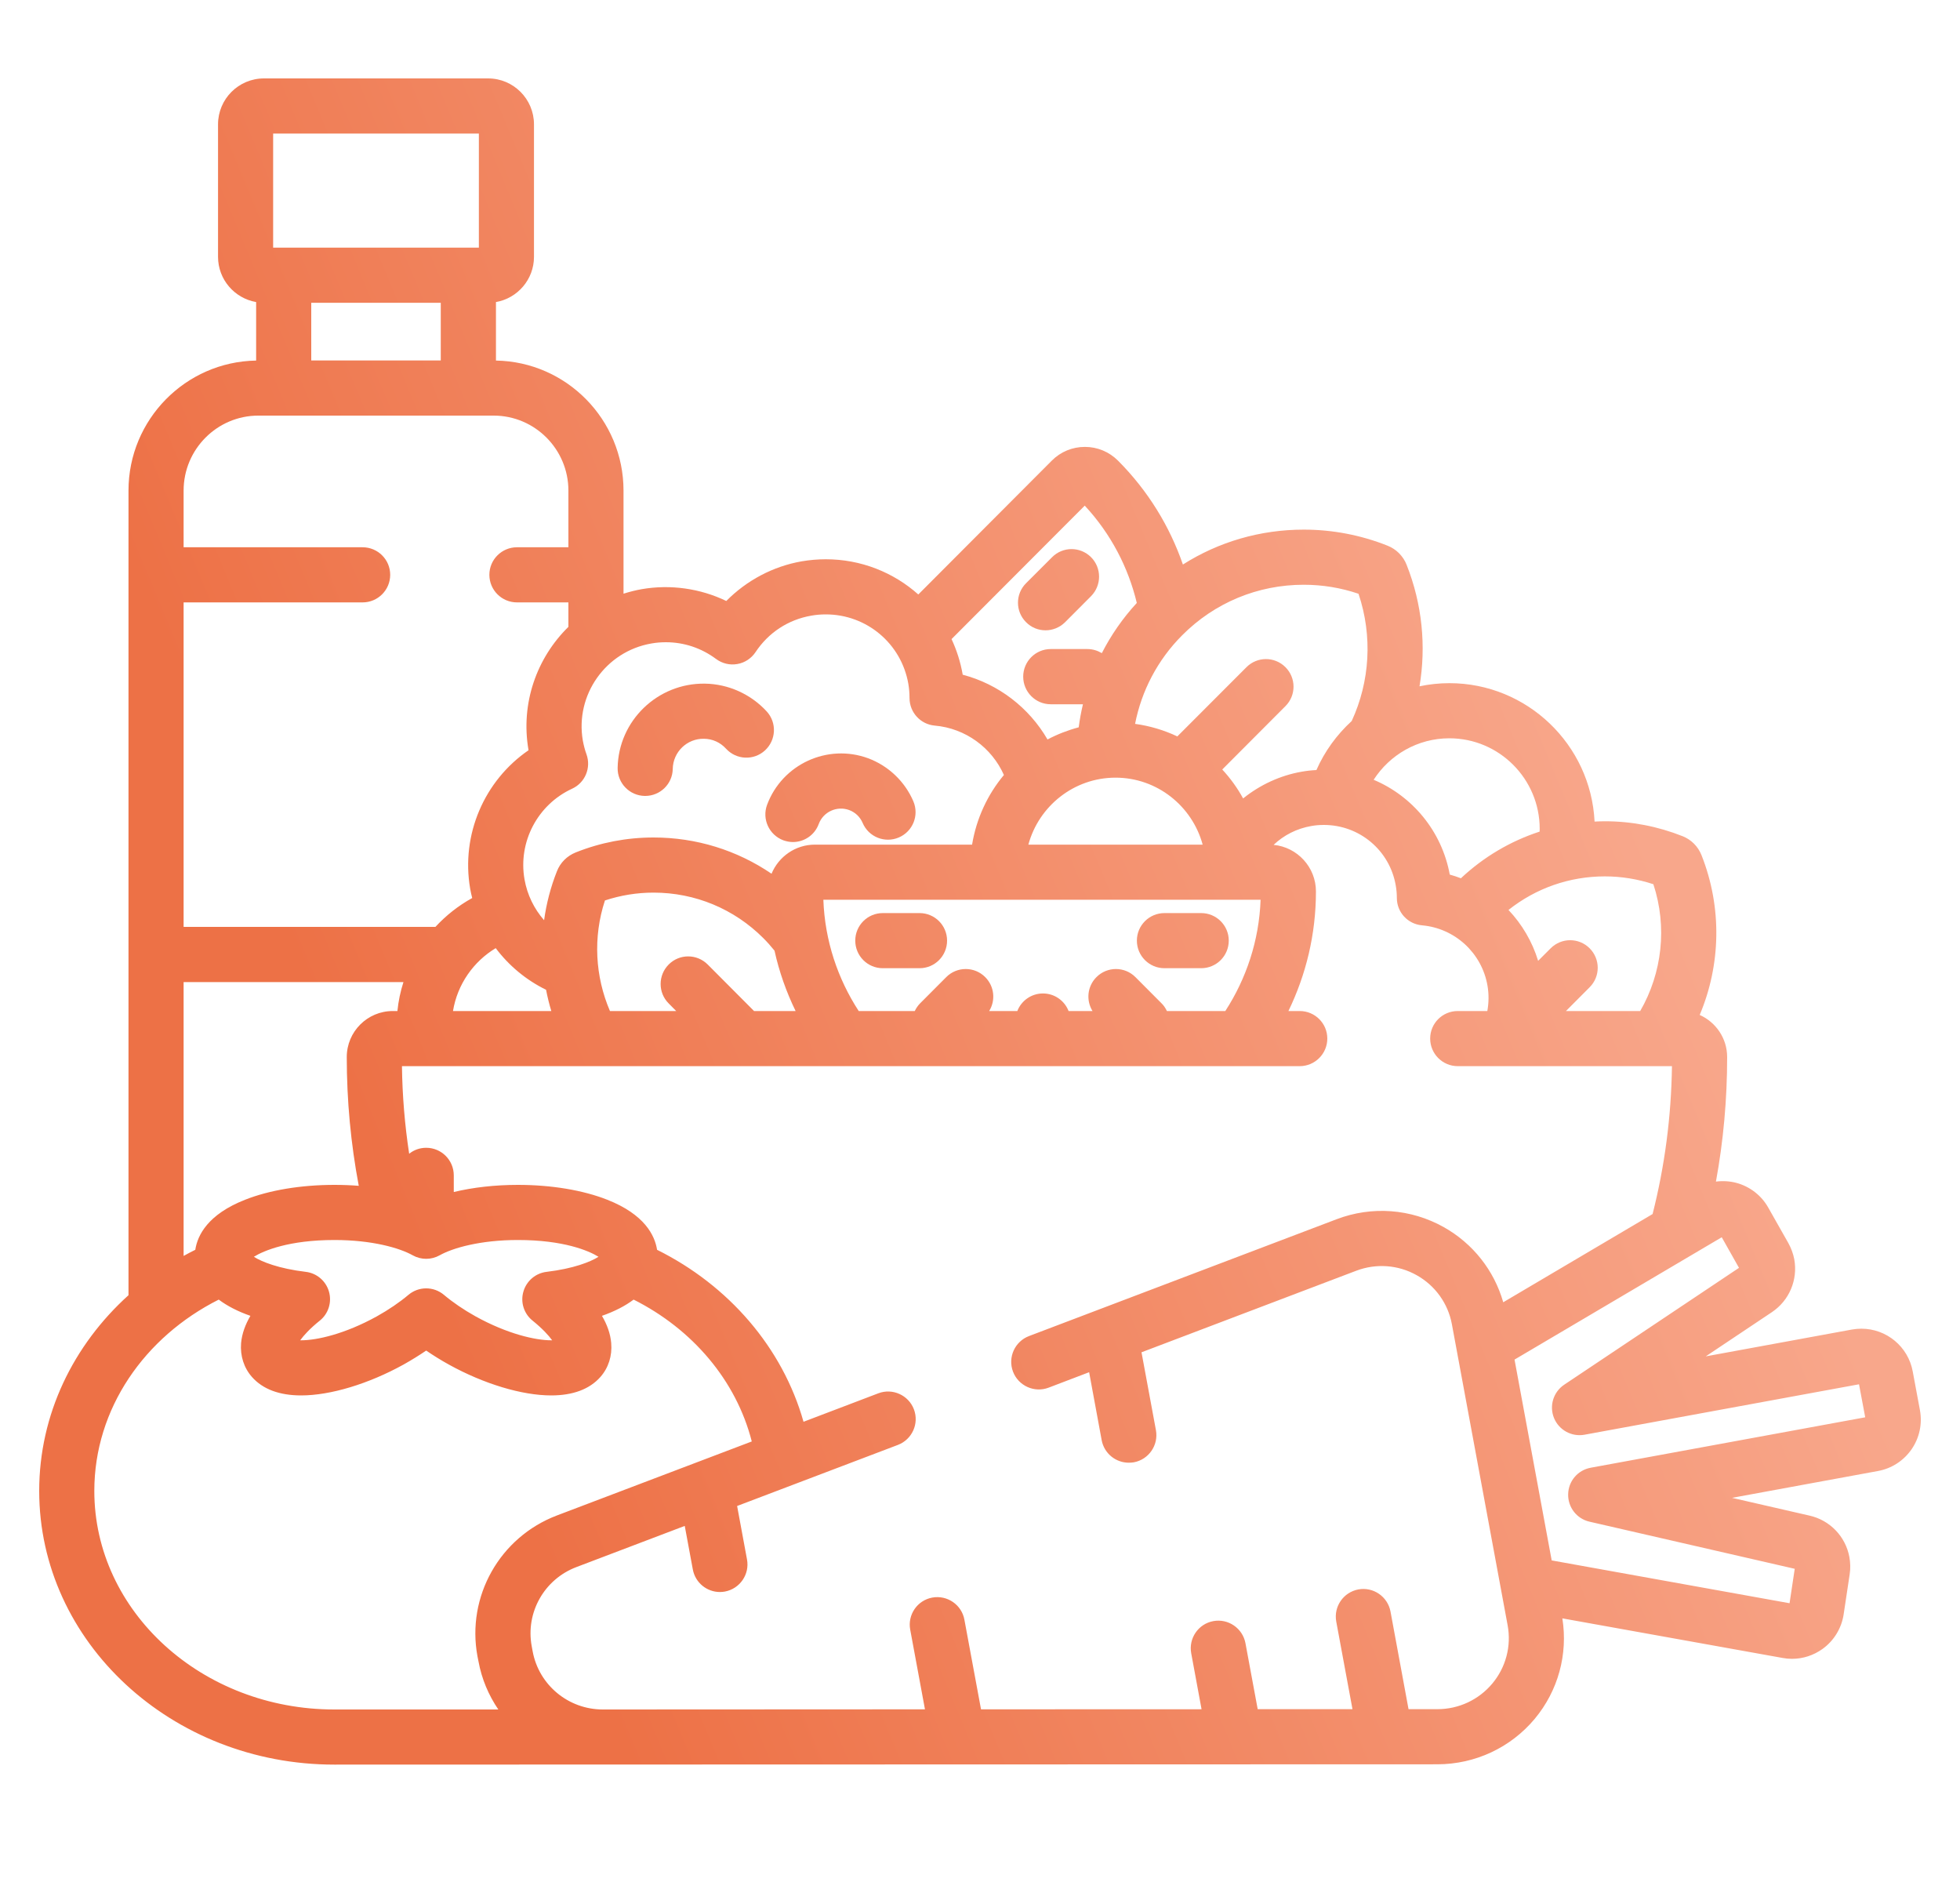 <svg width="25" height="24" viewBox="0 0 25 24" fill="none" xmlns="http://www.w3.org/2000/svg">
<g id="food" clip-path="url(#clip0_389_7895)">
<g id="Vector">
<path d="M9.78 9.073C9.577 8.852 9.29 8.722 8.99 8.718C8.387 8.71 7.888 9.191 7.878 9.793C7.875 9.987 8.03 10.147 8.224 10.15C8.226 10.15 8.228 10.15 8.23 10.15C8.421 10.15 8.578 9.997 8.581 9.805C8.585 9.59 8.762 9.417 8.979 9.421C9.087 9.422 9.187 9.467 9.26 9.547C9.391 9.691 9.614 9.701 9.757 9.57C9.9 9.439 9.911 9.217 9.78 9.073Z" fill="url(#paint0_linear_389_7895)"/>
<path d="M11.65 10.219C11.542 9.966 11.332 9.766 11.074 9.67C10.555 9.479 9.977 9.745 9.784 10.264C9.717 10.446 9.81 10.648 9.992 10.716C10.032 10.73 10.073 10.738 10.114 10.738C10.257 10.738 10.391 10.65 10.443 10.508C10.501 10.352 10.675 10.273 10.831 10.33C10.909 10.359 10.97 10.417 11.003 10.494C11.079 10.673 11.285 10.756 11.464 10.68C11.643 10.604 11.726 10.398 11.65 10.219Z" fill="url(#paint1_linear_389_7895)"/>
<path d="M13.916 7.105C13.778 6.968 13.556 6.968 13.419 7.106L13.087 7.438C12.95 7.575 12.95 7.798 13.088 7.935C13.156 8.004 13.246 8.038 13.336 8.038C13.426 8.038 13.516 8.003 13.585 7.935L13.916 7.603C14.053 7.465 14.053 7.242 13.916 7.105Z" fill="url(#paint2_linear_389_7895)"/>
<path d="M11.729 11.644H11.26C11.066 11.644 10.909 11.801 10.909 11.995C10.909 12.19 11.066 12.347 11.26 12.347H11.729C11.923 12.347 12.08 12.19 12.08 11.995C12.08 11.801 11.923 11.644 11.729 11.644Z" fill="url(#paint3_linear_389_7895)"/>
<path d="M15.321 11.644H14.853C14.659 11.644 14.501 11.801 14.501 11.995C14.501 12.19 14.659 12.347 14.853 12.347H15.321C15.515 12.347 15.673 12.19 15.673 11.995C15.673 11.801 15.515 11.644 15.321 11.644Z" fill="url(#paint4_linear_389_7895)"/>
<path d="M24.489 17.983L24.397 17.489C24.339 17.173 24.063 16.944 23.742 16.944C23.701 16.944 23.66 16.948 23.62 16.955L21.757 17.297L22.601 16.733C22.822 16.585 22.934 16.321 22.886 16.058C22.872 15.987 22.847 15.918 22.811 15.853L22.555 15.401C22.468 15.245 22.319 15.13 22.146 15.084C22.062 15.062 21.974 15.057 21.887 15.068C21.982 14.549 22.03 14.019 22.03 13.48C22.03 13.241 21.886 13.035 21.68 12.943C21.949 12.305 21.968 11.573 21.702 10.903C21.68 10.849 21.648 10.8 21.607 10.759C21.566 10.718 21.518 10.686 21.463 10.664C21.145 10.538 20.811 10.473 20.47 10.473C20.426 10.473 20.383 10.475 20.339 10.477C20.291 9.495 19.478 8.712 18.487 8.712C18.357 8.712 18.229 8.726 18.106 8.752C18.192 8.241 18.141 7.706 17.942 7.204C17.921 7.149 17.889 7.1 17.845 7.055C17.803 7.013 17.754 6.981 17.699 6.959C17.357 6.823 16.996 6.754 16.629 6.754C16.075 6.754 15.545 6.909 15.088 7.199C14.921 6.715 14.645 6.26 14.26 5.874C14.147 5.761 13.997 5.699 13.838 5.699C13.678 5.699 13.528 5.761 13.415 5.875L11.713 7.581C11.398 7.3 10.983 7.132 10.533 7.132C10.431 7.132 10.328 7.141 10.227 7.158C9.86 7.222 9.523 7.402 9.264 7.664C8.932 7.504 8.552 7.45 8.187 7.513C8.107 7.527 8.029 7.547 7.953 7.571V6.256C7.953 5.351 7.226 4.613 6.326 4.598V3.852C6.601 3.804 6.811 3.564 6.811 3.275V1.586C6.811 1.263 6.549 1 6.226 1H3.367C3.043 1 2.781 1.263 2.781 1.586V3.275C2.781 3.564 2.991 3.804 3.267 3.852V4.598C2.366 4.613 1.639 5.351 1.639 6.256V16.517C0.937 17.151 0.5 18.035 0.5 19.013C0.5 20.938 2.189 22.503 4.264 22.503L18.336 22.499C18.816 22.498 19.268 22.287 19.575 21.92C19.874 21.562 20.001 21.097 19.928 20.638L22.738 21.143C22.777 21.15 22.817 21.154 22.857 21.154C22.997 21.154 23.131 21.11 23.245 21.029C23.391 20.925 23.49 20.763 23.516 20.586L23.593 20.075C23.604 20.002 23.602 19.928 23.589 19.856C23.541 19.595 23.342 19.387 23.082 19.328L22.092 19.101L23.953 18.759C24.129 18.727 24.281 18.628 24.383 18.481C24.483 18.335 24.521 18.158 24.489 17.983ZM20.47 11.176C20.681 11.176 20.889 11.21 21.089 11.276C21.268 11.82 21.201 12.408 20.921 12.893H19.974L20.276 12.59C20.414 12.452 20.413 12.23 20.276 12.093C20.138 11.955 19.916 11.956 19.779 12.093L19.619 12.253C19.544 12.007 19.413 11.786 19.241 11.604C19.59 11.327 20.018 11.176 20.47 11.176ZM18.487 9.415C19.122 9.415 19.639 9.933 19.639 10.57C19.639 10.582 19.638 10.593 19.638 10.605C19.267 10.726 18.925 10.927 18.634 11.2C18.588 11.183 18.541 11.166 18.492 11.153C18.39 10.598 18.015 10.152 17.521 9.944C17.726 9.626 18.082 9.415 18.487 9.415ZM16.629 7.457C16.867 7.457 17.102 7.495 17.328 7.572C17.51 8.112 17.473 8.693 17.241 9.195C17.051 9.369 16.896 9.581 16.791 9.82C16.728 9.823 16.665 9.83 16.603 9.841C16.328 9.889 16.071 10.009 15.856 10.182C15.783 10.048 15.693 9.924 15.59 9.813L16.396 9.005C16.534 8.867 16.533 8.645 16.396 8.508C16.258 8.37 16.036 8.371 15.899 8.508L15.017 9.391C14.85 9.312 14.668 9.257 14.478 9.231C14.56 8.812 14.764 8.416 15.079 8.101C15.493 7.685 16.044 7.457 16.629 7.457ZM13.935 12.893H13.63C13.579 12.762 13.452 12.669 13.303 12.669C13.154 12.669 13.027 12.762 12.976 12.893H12.617C12.701 12.757 12.684 12.578 12.566 12.46C12.429 12.323 12.206 12.323 12.069 12.461L11.738 12.793C11.708 12.823 11.685 12.857 11.668 12.893H10.953C10.685 12.481 10.521 11.996 10.502 11.474H16.079C16.06 11.996 15.896 12.481 15.629 12.893H14.884C14.867 12.857 14.844 12.822 14.814 12.793L14.483 12.461C14.346 12.323 14.123 12.323 13.986 12.46C13.868 12.577 13.851 12.757 13.935 12.893ZM13.117 10.771C13.25 10.28 13.698 9.917 14.229 9.917C14.759 9.917 15.207 10.28 15.34 10.771H13.117ZM13.836 6.448C14.171 6.809 14.392 7.238 14.5 7.689C14.32 7.884 14.171 8.1 14.054 8.329C14 8.297 13.938 8.277 13.871 8.277H13.402C13.208 8.277 13.051 8.435 13.051 8.629C13.051 8.823 13.208 8.981 13.402 8.981H13.813C13.79 9.078 13.772 9.176 13.759 9.275C13.62 9.312 13.486 9.364 13.361 9.43C13.127 9.026 12.739 8.725 12.279 8.604C12.279 8.603 12.279 8.602 12.279 8.601C12.251 8.442 12.203 8.291 12.137 8.15L13.836 6.448ZM7.481 9.62C7.46 9.563 7.445 9.503 7.434 9.444C7.334 8.863 7.725 8.307 8.308 8.206C8.369 8.195 8.432 8.19 8.493 8.19C8.725 8.19 8.946 8.264 9.133 8.403C9.211 8.461 9.308 8.485 9.404 8.468C9.499 8.452 9.583 8.397 9.637 8.316C9.802 8.067 10.054 7.902 10.348 7.851C10.409 7.84 10.472 7.835 10.533 7.835C11.054 7.835 11.497 8.207 11.586 8.721C11.596 8.78 11.601 8.841 11.601 8.903C11.602 9.085 11.741 9.237 11.922 9.253C12.315 9.287 12.65 9.535 12.805 9.883C12.597 10.132 12.454 10.437 12.399 10.771H10.394C10.145 10.771 9.931 10.925 9.841 11.142C9.4 10.842 8.881 10.68 8.336 10.68C7.994 10.68 7.66 10.744 7.342 10.871C7.288 10.893 7.239 10.925 7.198 10.966C7.157 11.007 7.125 11.056 7.104 11.11C7.023 11.314 6.969 11.524 6.94 11.735C6.814 11.591 6.725 11.413 6.69 11.213C6.607 10.736 6.857 10.261 7.297 10.058C7.463 9.982 7.542 9.792 7.481 9.62ZM8.529 12.796L8.625 12.893H7.78C7.591 12.453 7.562 11.952 7.716 11.483C7.916 11.417 8.124 11.383 8.336 11.383C8.866 11.383 9.364 11.59 9.739 11.966C9.789 12.016 9.835 12.069 9.879 12.123C9.938 12.392 10.03 12.65 10.148 12.893H9.618L9.027 12.3C8.889 12.162 8.667 12.162 8.53 12.299C8.392 12.437 8.392 12.659 8.529 12.796ZM7.032 12.893H5.778C5.834 12.552 6.039 12.262 6.323 12.091C6.492 12.316 6.712 12.498 6.965 12.622C6.983 12.713 7.005 12.804 7.032 12.893ZM3.484 1.703H6.108V3.158H3.484V1.703ZM5.622 3.861V4.597H3.97V3.861H5.622ZM2.342 7.682H4.625C4.819 7.682 4.977 7.525 4.977 7.33C4.977 7.136 4.819 6.979 4.625 6.979H2.342V6.256C2.342 5.729 2.77 5.3 3.295 5.3H6.297C6.822 5.3 7.25 5.729 7.25 6.256V6.979H6.594C6.4 6.979 6.242 7.136 6.242 7.33C6.242 7.525 6.4 7.682 6.594 7.682H7.25V7.994C6.847 8.389 6.638 8.968 6.741 9.564C6.742 9.565 6.742 9.566 6.742 9.567C6.178 9.954 5.878 10.642 5.997 11.333C6.004 11.373 6.013 11.413 6.023 11.452C5.847 11.549 5.689 11.674 5.554 11.82H2.342V7.682ZM2.342 12.524H5.146C5.108 12.642 5.082 12.765 5.069 12.893H5.01C4.686 12.893 4.423 13.156 4.423 13.48C4.423 14.038 4.475 14.586 4.576 15.122C4.475 15.114 4.371 15.11 4.266 15.11C3.84 15.11 3.435 15.177 3.125 15.3C2.65 15.487 2.519 15.753 2.491 15.938C2.44 15.963 2.391 15.989 2.342 16.016V12.524ZM6.794 16.842C6.92 16.944 6.998 17.03 7.043 17.092C7.038 17.092 7.034 17.092 7.03 17.092C6.831 17.092 6.473 17.012 6.066 16.787C5.915 16.703 5.776 16.608 5.663 16.513C5.532 16.402 5.34 16.402 5.209 16.513C5.096 16.608 4.957 16.703 4.806 16.787C4.399 17.012 4.041 17.092 3.842 17.092C3.838 17.092 3.833 17.092 3.829 17.092C3.874 17.03 3.951 16.944 4.078 16.842C4.189 16.754 4.235 16.607 4.196 16.471C4.157 16.335 4.04 16.235 3.899 16.219C3.556 16.178 3.339 16.091 3.238 16.027C3.365 15.948 3.687 15.813 4.266 15.813C4.745 15.813 5.096 15.914 5.264 16.008C5.371 16.068 5.501 16.068 5.608 16.008C5.776 15.914 6.127 15.813 6.606 15.813C7.185 15.813 7.507 15.948 7.634 16.027C7.533 16.091 7.316 16.178 6.973 16.219C6.832 16.235 6.715 16.335 6.676 16.471C6.636 16.607 6.683 16.754 6.794 16.842ZM6.09 21.121L6.103 21.186C6.144 21.412 6.233 21.619 6.356 21.8H4.264C2.576 21.8 1.203 20.55 1.203 19.013C1.203 17.963 1.845 17.048 2.79 16.573C2.898 16.654 3.033 16.724 3.194 16.78C3.13 16.889 3.086 17.006 3.075 17.128C3.062 17.29 3.111 17.444 3.215 17.561C3.353 17.716 3.564 17.795 3.842 17.795C4.214 17.795 4.701 17.648 5.146 17.402C5.248 17.345 5.345 17.285 5.436 17.223C5.527 17.285 5.623 17.345 5.726 17.402C6.171 17.648 6.658 17.795 7.03 17.795H7.03C7.308 17.795 7.519 17.716 7.657 17.561C7.761 17.444 7.81 17.29 7.796 17.128C7.786 17.006 7.742 16.889 7.678 16.78C7.839 16.724 7.974 16.654 8.082 16.573C8.832 16.95 9.39 17.603 9.589 18.382L7.103 19.326C6.375 19.603 5.949 20.358 6.09 21.121ZM19.035 21.469C18.862 21.676 18.607 21.796 18.335 21.796L17.966 21.796L17.736 20.551C17.7 20.36 17.517 20.234 17.326 20.269C17.135 20.305 17.009 20.488 17.044 20.679L17.251 21.796L16.042 21.796L15.886 20.955C15.85 20.764 15.667 20.638 15.476 20.673C15.285 20.708 15.159 20.892 15.194 21.083L15.326 21.797L12.513 21.798L12.301 20.655C12.266 20.464 12.082 20.338 11.891 20.373C11.7 20.408 11.574 20.592 11.61 20.783L11.798 21.798L7.689 21.8C7.689 21.8 7.689 21.8 7.689 21.8C7.25 21.8 6.873 21.488 6.794 21.058L6.782 20.993C6.702 20.564 6.942 20.139 7.352 19.984L8.734 19.459L8.837 20.014C8.868 20.183 9.016 20.302 9.182 20.302C9.203 20.302 9.225 20.3 9.247 20.296C9.437 20.26 9.564 20.077 9.528 19.886L9.402 19.205L11.453 18.426C11.634 18.357 11.726 18.154 11.657 17.972C11.588 17.791 11.384 17.699 11.203 17.768L10.249 18.131C9.981 17.183 9.293 16.391 8.381 15.938C8.352 15.753 8.221 15.487 7.747 15.3C7.436 15.177 7.031 15.11 6.606 15.11C6.314 15.11 6.034 15.142 5.788 15.201V14.989C5.788 14.794 5.63 14.637 5.436 14.637C5.354 14.637 5.279 14.665 5.219 14.713C5.163 14.346 5.132 13.973 5.127 13.596H16.578C16.772 13.596 16.93 13.438 16.93 13.244C16.93 13.05 16.772 12.893 16.578 12.893H16.434C16.658 12.431 16.785 11.915 16.785 11.368C16.785 11.058 16.547 10.803 16.245 10.774C16.377 10.649 16.541 10.566 16.724 10.534C16.778 10.524 16.832 10.52 16.886 10.52C17.34 10.52 17.726 10.844 17.803 11.292C17.812 11.343 17.817 11.397 17.817 11.451C17.817 11.633 17.956 11.784 18.137 11.8C18.558 11.837 18.901 12.153 18.973 12.569C18.992 12.679 18.99 12.788 18.971 12.893H18.594C18.399 12.893 18.242 13.05 18.242 13.244C18.242 13.438 18.399 13.596 18.594 13.596H21.326C21.317 14.241 21.234 14.87 21.079 15.482L19.174 16.607C19.058 16.201 18.787 15.857 18.414 15.648C17.995 15.414 17.498 15.377 17.049 15.548L13.125 17.038C12.944 17.107 12.852 17.31 12.921 17.492C12.99 17.673 13.194 17.765 13.375 17.696L13.892 17.499L14.052 18.366C14.084 18.535 14.231 18.653 14.398 18.653C14.419 18.653 14.44 18.651 14.462 18.648C14.653 18.612 14.779 18.429 14.744 18.238L14.56 17.245L17.299 16.205C17.552 16.109 17.834 16.129 18.07 16.262C18.306 16.394 18.47 16.622 18.519 16.887L19.23 20.726C19.279 20.991 19.208 21.262 19.035 21.469ZM20.29 18.717C20.125 18.747 20.005 18.888 20.002 19.055C19.998 19.222 20.112 19.368 20.274 19.405L22.892 20.006L22.826 20.445L19.792 19.899L19.318 17.338L21.961 15.778L22.181 16.168L19.952 17.658C19.813 17.751 19.759 17.928 19.821 18.082C19.884 18.237 20.047 18.326 20.211 18.296L23.712 17.653L23.791 18.074L20.29 18.717Z" fill="url(#paint5_linear_389_7895)"/>
</g>
</g>
<defs>
<linearGradient id="paint0_linear_389_7895" x1="16.967" y1="1" x2="1.729" y2="7.331" gradientUnits="userSpaceOnUse">
<stop stop-color="#F8A78B"/>
<stop offset="1" stop-color="#ED7146"/>
</linearGradient>
<linearGradient id="paint1_linear_389_7895" x1="16.967" y1="1" x2="1.729" y2="7.331" gradientUnits="userSpaceOnUse">
<stop stop-color="#F8A78B"/>
<stop offset="1" stop-color="#ED7146"/>
</linearGradient>
<linearGradient id="paint2_linear_389_7895" x1="16.967" y1="1" x2="1.729" y2="7.331" gradientUnits="userSpaceOnUse">
<stop stop-color="#F8A78B"/>
<stop offset="1" stop-color="#ED7146"/>
</linearGradient>
<linearGradient id="paint3_linear_389_7895" x1="16.967" y1="1" x2="1.729" y2="7.331" gradientUnits="userSpaceOnUse">
<stop stop-color="#F8A78B"/>
<stop offset="1" stop-color="#ED7146"/>
</linearGradient>
<linearGradient id="paint4_linear_389_7895" x1="16.967" y1="1" x2="1.729" y2="7.331" gradientUnits="userSpaceOnUse">
<stop stop-color="#F8A78B"/>
<stop offset="1" stop-color="#ED7146"/>
</linearGradient>
<linearGradient id="paint5_linear_389_7895" x1="16.967" y1="1" x2="1.729" y2="7.331" gradientUnits="userSpaceOnUse">
<stop stop-color="#F8A78B"/>
<stop offset="1" stop-color="#ED7146"/>
</linearGradient>
<clipPath id="clip0_389_7895">
<rect width="24" height="24" fill="white" transform="translate(0.5)"/>
</clipPath>
</defs>
</svg>
